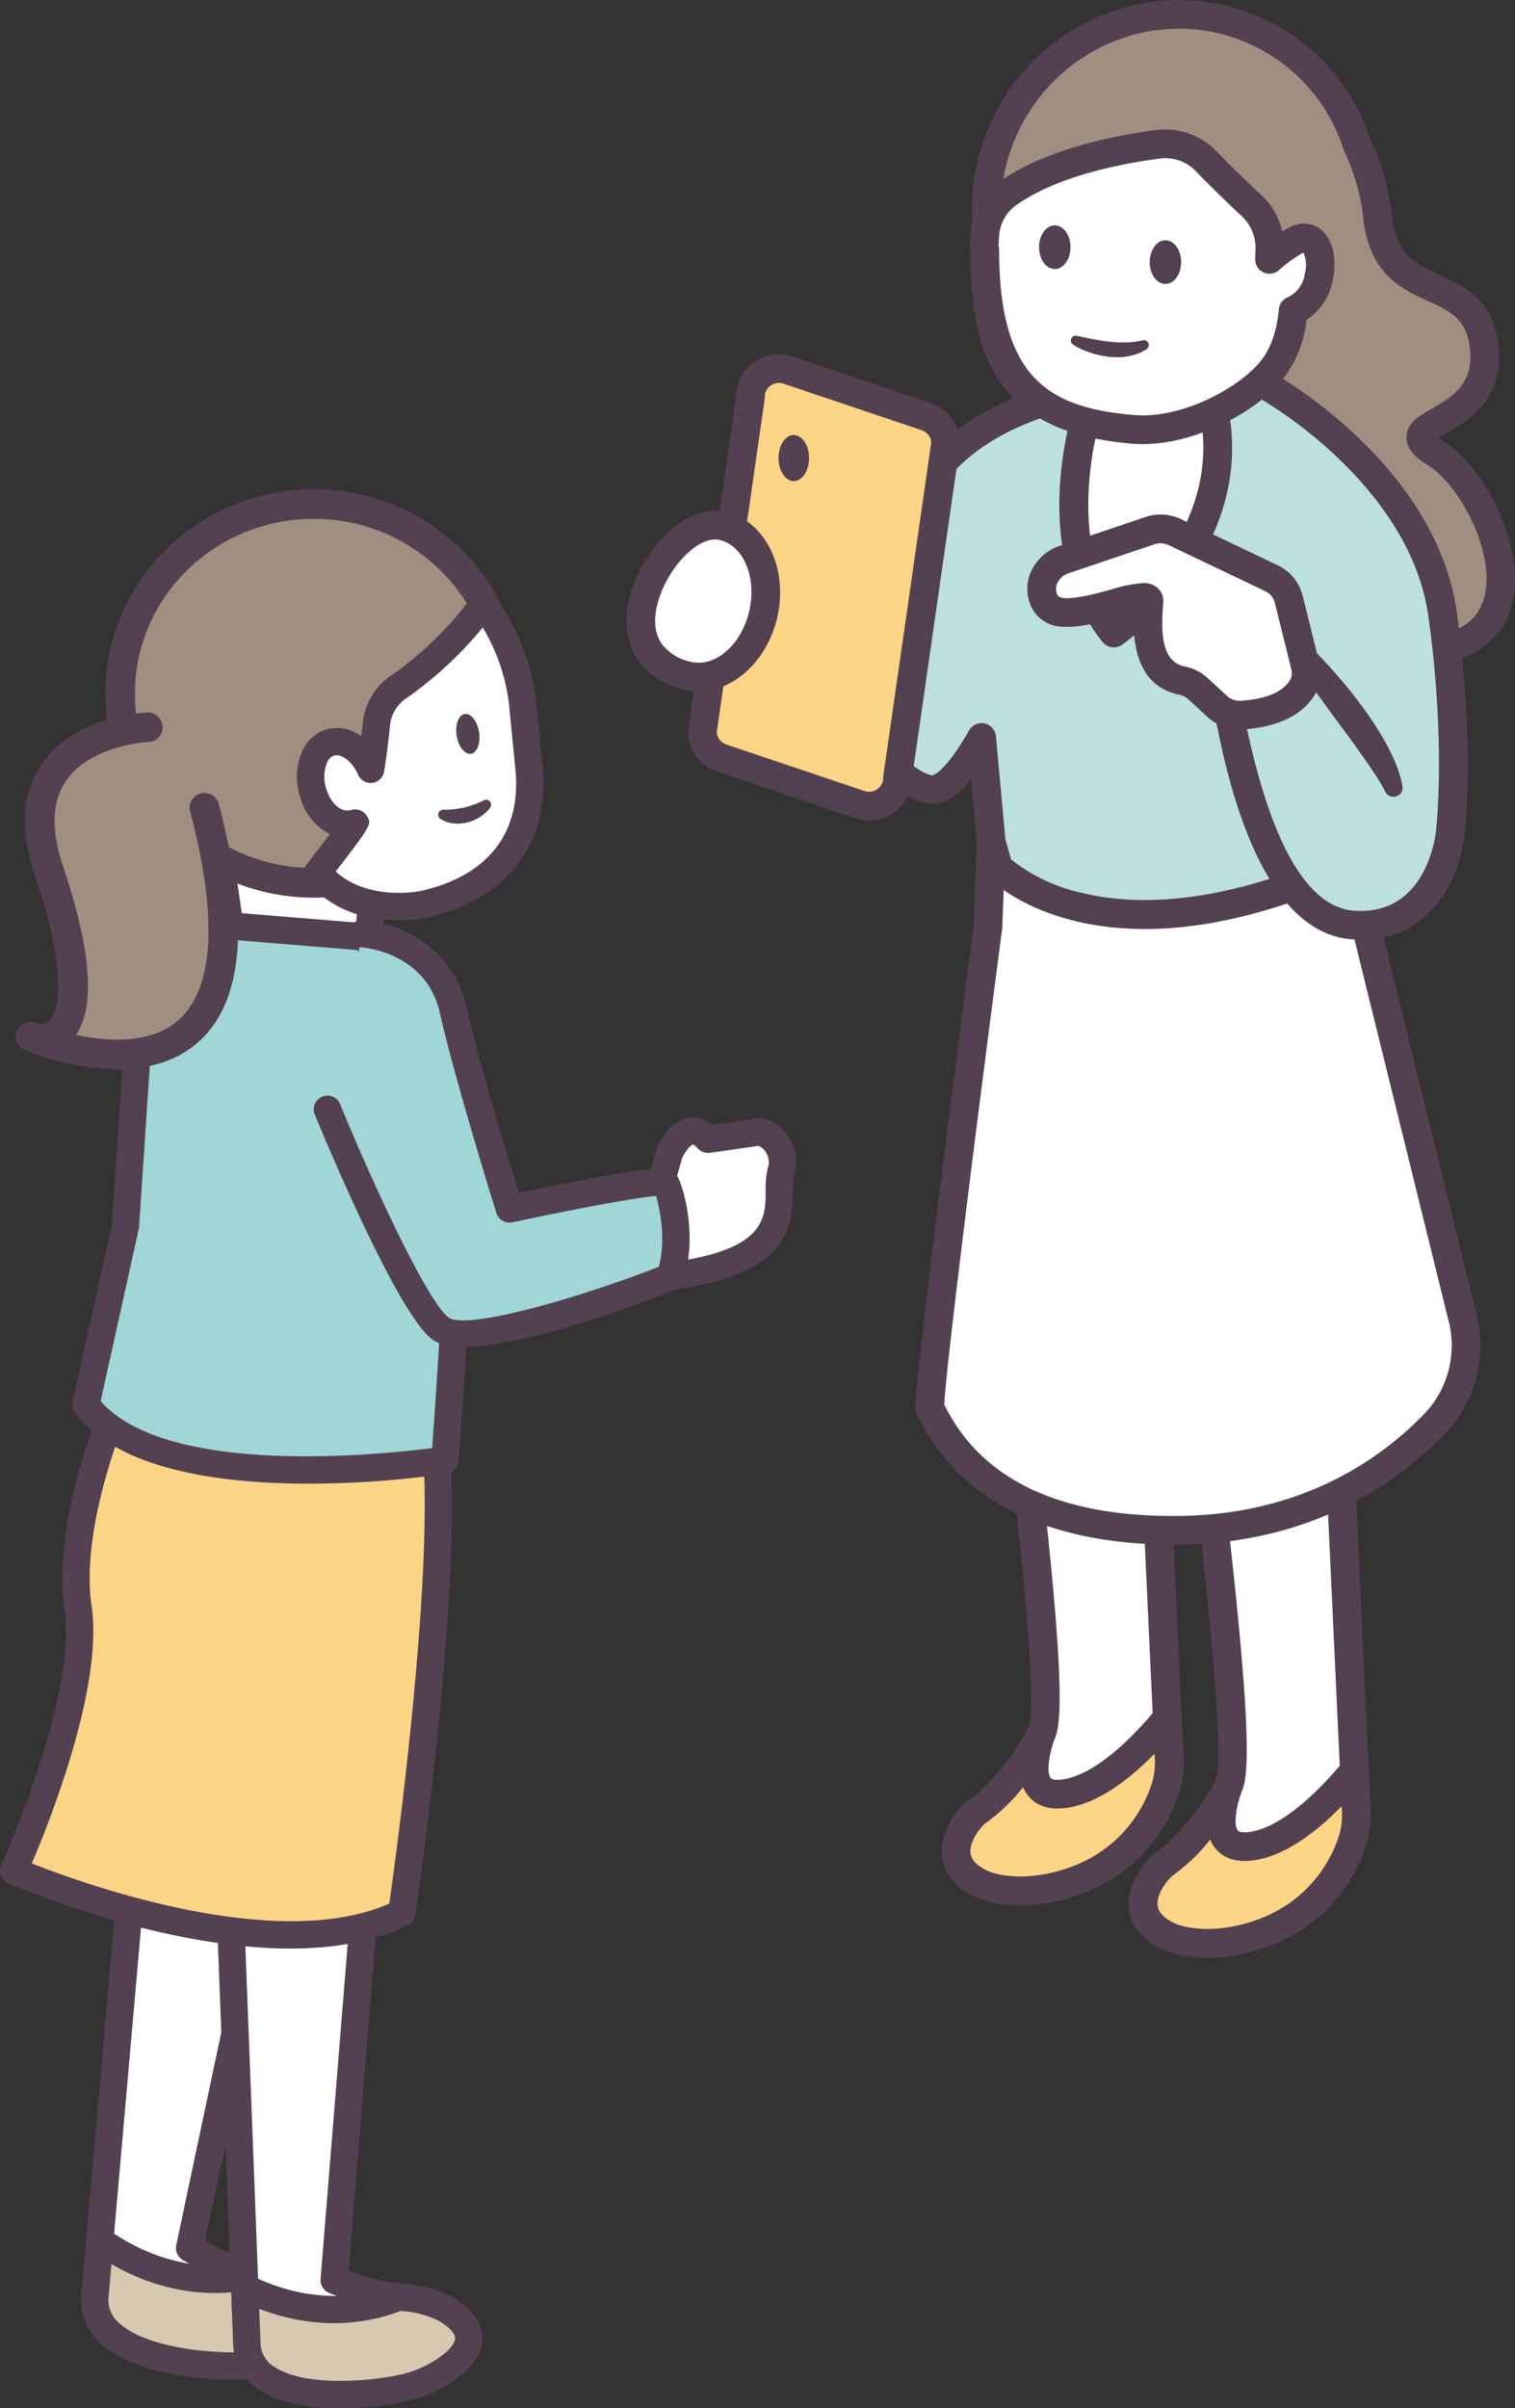<svg xmlns="http://www.w3.org/2000/svg" xmlns:xlink="http://www.w3.org/1999/xlink" width="261.281" height="415.163" viewBox="0 0 261.281 415.163"><rect x="0" y="0" width="261.281" height="415.163" fill="#333333" stroke="none"/><defs><style>.a{fill:none;}.b{clip-path:url(#a);}.c{fill:#fff;}.d{fill:#534051;}.e{fill:#d6c9af;}.f{fill:#fbd486;}.g{fill:#a1d6d6;}.h{fill:#a08e80;}.i{clip-path:url(#b);}.j{fill:#bce1dd;}</style><clipPath id="a"><rect class="a" width="137.3" height="330.826"/></clipPath><clipPath id="b"><rect class="a" width="153.241" height="337.499"/></clipPath></defs><g transform="translate(-155.34 -706.25)"><g transform="translate(155.34 790.587)"><g class="b" transform="translate(0 0)"><path class="c" d="M37.07,47.654,19.824,129.105A52.663,52.663,0,0,0,25.42,132c4.094,2.011,9.233,2.214,12.9,5.2,8.644,7.019-1.658,11.084-6.557,11.932-6.477,1.121-29.276-.311-28.264-11.753l7.952-90.448Z" transform="translate(12.872 174.114)"/><path class="d" d="M28.955,153.637c-6.877,0-17.3-1.408-22.578-6.26a9.877,9.877,0,0,1-3.368-8.357l7.956-90.448a2.474,2.474,0,0,1,2.412-2.148l25.616.735A2.352,2.352,0,0,1,41.231,50L24.343,129.749c.787.41,2.03,1.036,3.971,1.988a28.823,28.823,0,0,0,4.838,1.682c2.916.839,5.926,1.705,8.512,3.8,3.41,2.775,4.762,5.624,4.018,8.47-1.489,5.7-10.622,7.438-11.659,7.617a32.267,32.267,0,0,1-5.069.334M15.464,51.195,7.7,139.434a5.123,5.123,0,0,0,1.865,4.48c5.257,4.824,19.125,5.516,23.652,4.748,3.382-.584,7.457-2.44,7.909-4.164.226-.867-.659-2.186-2.431-3.622-1.837-1.489-4.268-2.186-6.845-2.925a33.522,33.522,0,0,1-5.615-1.983c-5.964-2.93-6.091-3.1-6.468-3.627a2.364,2.364,0,0,1-.391-1.865L36.04,51.784Zm6.218,79.77h0Z" transform="translate(11.015 172.255)"/><path class="e" d="M3.5,73.664s.325-3.712.843-9.572c11.63,8.168,21.947,7,26.153,5.987,2.775.8,5.577,1.578,7.824,3.406,8.649,7.019-1.653,11.084-6.557,11.932C25.293,86.538,2.493,85.106,3.5,73.664" transform="translate(12.873 237.818)"/><path class="d" d="M28.957,89.934c-6.877,0-17.307-1.413-22.578-6.26a9.878,9.878,0,0,1-3.368-8.361l.843-9.572a2.355,2.355,0,0,1,3.7-1.719c10.985,7.716,20.618,6.505,24.25,5.624a2.31,2.31,0,0,1,1.2.028c3.062.876,6.077,1.738,8.658,3.834,3.415,2.775,4.767,5.624,4.023,8.47-1.489,5.7-10.622,7.438-11.663,7.617a32.059,32.059,0,0,1-5.064.339M7.7,75.726a5.123,5.123,0,0,0,1.865,4.48c5.262,4.833,19.139,5.516,23.652,4.748,3.378-.584,7.457-2.44,7.909-4.164.226-.862-.659-2.186-2.431-3.622a17.86,17.86,0,0,0-6.411-2.8c-4.221.909-13.477,1.748-24.085-4.348Z" transform="translate(11.018 235.963)"/><path class="c" d="M33.632,47.758l-6.793,83.8a48.8,48.8,0,0,0,5.874,1.945c4.287,1.324,9.374.678,13.364,3.029,9.4,5.549-.245,11.291-4.965,12.945-6.242,2.186-28.885,4.532-29.328-7.009L8.3,51.267Z" transform="translate(30.791 177.209)"/><path class="d" d="M29.831,155.475c-5.177,0-10.547-.815-14.141-3.264a9.6,9.6,0,0,1-4.4-7.8c-.014-.292-3.491-91.2-3.491-91.2a2.354,2.354,0,0,1,2.03-2.426l25.338-3.5a2.355,2.355,0,0,1,2.666,2.52l-6.647,82.012c.824.273,2.106.688,4.075,1.3a28.686,28.686,0,0,0,4.951.862c2.991.349,6.081.711,8.917,2.384,4.569,2.695,5.29,5.639,5.1,7.631-.589,5.94-9.473,9.209-10.486,9.563a48.048,48.048,0,0,1-13.91,1.927M12.59,55.162C16,144.268,16,144.273,16,144.32a4.832,4.832,0,0,0,2.346,3.995c5.752,3.919,19.5,2.308,23.845.791,3.33-1.164,7.17-3.745,7.353-5.587.085-.871-.937-2.007-2.8-3.109-1.978-1.164-4.452-1.451-7.075-1.762a32.4,32.4,0,0,1-5.785-1.041c-6.3-1.941-6.444-2.1-6.915-2.61a2.362,2.362,0,0,1-.617-1.781L32.9,52.35ZM28.7,133.405h0Z" transform="translate(28.934 175.354)"/><path class="e" d="M9.327,75.466s-.141-3.74-.367-9.652c12.488,6.194,22.5,3.33,26.525,1.625,2.831.335,5.69.65,8.135,2.092,9.4,5.544-.245,11.291-4.97,12.945C32.409,84.656,9.77,87,9.327,75.466" transform="translate(33.247 244.208)"/><path class="d" d="M27.375,88.475c-5.177,0-10.542-.815-14.141-3.264a9.6,9.6,0,0,1-4.4-7.8l-.372-9.657A2.346,2.346,0,0,1,9.535,65.69a2.383,2.383,0,0,1,2.327-.137c11.758,5.841,21.089,3.038,24.556,1.573a2.413,2.413,0,0,1,1.2-.174c3.114.367,6.218.73,9.059,2.4,4.569,2.695,5.295,5.639,5.1,7.631-.584,5.94-9.473,9.209-10.486,9.563a48.048,48.048,0,0,1-13.91,1.927M13.313,71.338l.226,5.893v0a4.86,4.86,0,0,0,2.346,4.079c5.756,3.919,19.5,2.308,23.845.791,3.33-1.164,7.17-3.745,7.353-5.582.085-.876-.937-2.011-2.8-3.114a17,17,0,0,0-6.614-1.705c-4.042,1.6-13.081,3.976-24.354-.367" transform="translate(31.39 242.353)"/><path class="f" d="M19.4,32.876S9.252,55.058,11.608,70.829.5,116.178.5,116.178s43.413,18.913,66.933,7.25c0,0,10.312-69.736,4.555-88.819" transform="translate(1.855 121.988)"/><path class="d" d="M50.087,131.45c-22.493,0-47.3-10.66-48.675-11.258a2.316,2.316,0,0,1-1.258-1.314,2.364,2.364,0,0,1,.057-1.818c.132-.287,13.147-29.13,10.919-44.025C8.7,56.763,18.682,34.685,19.11,33.752a2.355,2.355,0,1,1,4.282,1.96c-.094.217-9.826,21.744-7.6,36.62,2.068,13.873-7.188,37.11-10.312,44.44,8.809,3.476,42.136,15.526,61.657,6.925,1.343-9.449,9.572-69.562,4.452-86.553A2.355,2.355,0,0,1,76.1,35.782c5.841,19.365-4.056,86.977-4.48,89.85a2.367,2.367,0,0,1-1.286,1.766c-5.921,2.935-12.964,4.051-20.246,4.051" transform="translate(0.001 120.132)"/><path class="g" d="M39.738,10.284S55.269,18.155,53.78,25.6s-2.765,15.743-.424,16.6,12.978,5.954,14.038,25.1-2.336,61.912-2.336,61.912-48.934,7.659-61.912-9.572L9.953,89l2.553-38.3s5.106-9.36,8.507-11.489a26.687,26.687,0,0,1,6.812-2.977L25.7,21.349Z" transform="translate(11.674 38.158)"/><path class="d" d="M43.41,135.132c-14.984,0-32.819-2.308-40.285-12.219a2.338,2.338,0,0,1-.424-1.927L9.508,90.349,12.014,52.4a2.336,2.336,0,0,1,.283-.97c.9-1.658,5.587-10.024,9.327-12.356a28.828,28.828,0,0,1,5.445-2.624L25.223,23.533a2.369,2.369,0,0,1,.871-2.181L40.137,10.292a2.365,2.365,0,0,1,2.53-.254c1.748.886,17.071,8.936,15.281,17.881C55.9,38.169,56.19,41.16,56.454,42,59.6,43.29,70.5,49.173,71.608,69.028c1.06,19.083-2.209,60.475-2.341,62.227a2.368,2.368,0,0,1-1.993,2.139,168.488,168.488,0,0,1-23.864,1.738M7.544,120.9c11.47,13.124,48.467,9.223,57.168,8.1.636-8.465,3.1-43.21,2.19-59.707C65.88,50.954,55.578,46.691,54.41,46.262,50.971,45.014,50.693,40.148,53.331,27c.782-3.91-6.708-9.365-11.484-12.05l-11.767,9.27,1.931,13.548a2.352,2.352,0,0,1-1.752,2.61,24.442,24.442,0,0,0-6.133,2.7c-1.908,1.187-5.4,6.5-7.447,10.17l-2.52,37.77Z" transform="translate(9.815 36.303)"/><path class="c" d="M10.077,36.239,7.948,21.345,21.99,10.284S37.521,18.155,36.033,25.6c-.985,4.923-1.875,10.222-1.691,13.491L7.929,36.937c1.291-.48,2.148-.7,2.148-.7" transform="translate(29.421 38.158)"/><path class="d" d="M36.2,43.307c-.066,0-.127,0-.188-.009L9.595,41.141a2.354,2.354,0,0,1-.641-4.55c.127-.047.245-.094.363-.132L7.47,23.532a2.35,2.35,0,0,1,.871-2.176L22.384,10.291a2.366,2.366,0,0,1,2.525-.254c1.752.89,17.076,8.941,15.286,17.881-.8,3.985-1.832,9.661-1.649,12.9A2.362,2.362,0,0,1,36.2,43.307M14.122,36.783,33.864,38.4A87.99,87.99,0,0,1,35.579,27c.777-3.91-6.713-9.365-11.489-12.054l-11.762,9.27Z" transform="translate(27.567 36.304)"/><path class="h" d="M4.4,33.2c0,18.037,14.947,32.659,33.384,32.659S71.17,51.238,71.17,33.2,56.218.542,37.781.542,4.4,15.164,4.4,33.2" transform="translate(16.316 2.009)"/><path class="d" d="M39.793,70.419c-19.818,0-35.937-15.795-35.937-35.207S19.976,0,39.793,0,75.731,15.8,75.731,35.212,59.611,70.419,39.793,70.419m0-65.313c-17,0-30.831,13.505-30.831,30.106s13.83,30.1,30.831,30.1,30.831-13.505,30.831-30.1S56.794,5.106,39.793,5.106" transform="translate(14.308 -0.002)"/><path class="h" d="M21.306,8.711S-3.76,9.648,4.248,33.465s3.015,30.473-3.118,28.6c0,0,45.552,19.346,29.95-39.418" transform="translate(4.193 32.321)"/><path class="d" d="M17.989,69.685A45.167,45.167,0,0,1,2.142,66.43a2.555,2.555,0,0,1,1.743-4.8c1.649.509,2.28-.137,2.515-.377.721-.744,4-5.45-2.558-24.966C1.205,28.458,1.605,21.971,5.03,17.011c5.719-8.277,17.684-8.823,18.192-8.842a2.619,2.619,0,0,1,2.643,2.454,2.552,2.552,0,0,1-2.445,2.652c-.1,0-9.954.485-14.2,6.656-2.45,3.561-2.633,8.517-.542,14.73,4.857,14.443,5.606,24.217,2.238,29.1,5.4,1.154,12.827,1.663,17.637-2.515,6.171-5.365,6.887-17.787,2.073-35.933a2.551,2.551,0,1,1,4.932-1.3c5.431,20.453,4.2,34.279-3.67,41.1-4,3.476-9.082,4.574-13.9,4.574" transform="translate(2.182 30.31)"/><path class="c" d="M19.032,41.859c-2.845.843-5.931-1.088-7.179-5.1s.042-7.947,2.888-8.79c2.567-.768,5.507,1.267,6.976,4.621.476-3.024.791-5.761.994-7.867a8.766,8.766,0,0,1,3.947-6.416,61.793,61.793,0,0,0,14.41-14.08c3.491,3.91,6.176,10.976,6.812,16.482l1.083,11.112C50.414,44.361,43.522,53,30.945,55.836c0,0-11.645,2.652-18.362-5.464,0,0,6.614-8.559,6.449-8.512" transform="translate(42.206 15.697)"/><path class="d" d="M28.339,60.473c-4.484,0-11.061-1.116-15.71-6.741a2.346,2.346,0,0,1-.052-2.939c1.357-1.766,2.808-3.646,3.976-5.172a10.017,10.017,0,0,1-5.1-6.3,11.044,11.044,0,0,1,.509-8.39,6.7,6.7,0,0,1,3.957-3.359,6.945,6.945,0,0,1,6.044,1.182c.1-.862.188-1.663.259-2.388A11.172,11.172,0,0,1,27.2,18.214,59.44,59.44,0,0,0,41,4.737a2.36,2.36,0,0,1,1.785-1,2.274,2.274,0,0,1,1.9.782c3.613,4.051,6.651,11.357,7.4,17.783l1.088,11.15c1.554,13.439-5.865,23.379-19.851,26.54a24.514,24.514,0,0,1-4.979.48m-10.8-8.4c5.813,5.229,14.645,3.349,14.735,3.326,11.748-2.647,17.5-10.269,16.2-21.443L47.389,22.8A33.477,33.477,0,0,0,42.9,10,65.993,65.993,0,0,1,29.833,22.128a6.436,6.436,0,0,0-2.921,4.687c-.2,2.139-.528,4.923-1.013,8a2.351,2.351,0,0,1-4.48.575c-.975-2.219-2.84-3.684-4.15-3.307a1.966,1.966,0,0,0-1.149,1.055,6.557,6.557,0,0,0-.165,4.777c.8,2.544,2.586,4.032,4.263,3.538a2.368,2.368,0,0,1,2.629.942c.952,1.413,1.008,1.5-5.3,9.671" transform="translate(40.351 13.84)"/><path class="d" d="M16.778,11.971c.3,1.894,1.413,3.288,2.478,3.114s1.691-1.837,1.39-3.736-1.408-3.283-2.478-3.109-1.691,1.832-1.39,3.731" transform="translate(61.974 30.521)"/><path class="d" d="M25.019,12.73c-1.908,2.52-5.813,3.651-8.587,1.955a.874.874,0,0,1,.448-1.6,14.717,14.717,0,0,0,7-1.6.863.863,0,0,1,1.135,1.244" transform="translate(59.527 42.161)"/><path class="c" d="M19.92,39.359c1.4-.165,19.554-4.923,19.554-4.923l2.092-7.212s2.793-6.562,6.637-2.3l9.077-1.31s4.885,1.8,3.491,6.887,4.362,15.418-20.6,18.2" transform="translate(73.915 87.146)"/><path class="d" d="M42.024,52.917a2.355,2.355,0,0,1-.259-4.7c18.155-2.03,18.192-7.594,18.221-12.507a15.266,15.266,0,0,1,.367-3.98A3.122,3.122,0,0,0,58.78,27.9l-8.385,1.215a2.415,2.415,0,0,1-2.092-.754c-.5-.561-.806-.664-.862-.664h0c-.448.075-1.385,1.239-1.851,2.313l-2,6.939a2.346,2.346,0,0,1-1.663,1.62c-4.3,1.126-18.428,4.814-19.869,4.984a2.354,2.354,0,0,1-.57-4.673c1.131-.179,11.1-2.742,17.952-4.527l1.724-5.931c.415-1.022,2.186-4.819,5.5-5.37a5.142,5.142,0,0,1,4.188,1.239L58.8,23.136a2.394,2.394,0,0,1,1.154.122,7.893,7.893,0,0,1,4.941,9.727,12.369,12.369,0,0,0-.2,2.756C64.649,43.166,62.878,50.6,42.288,52.9a2.471,2.471,0,0,1-.264.014" transform="translate(72.062 85.295)"/><path class="g" d="M17.966,16.269s12.888.749,15.691,13.077S43.38,63.724,43.38,63.724s26.149-5.606,26.9-4.484,3.175,9.525.749,16.252c0,0-33.817,13.265-39.612,8.781S11.988,46.535,11.988,46.535" transform="translate(44.483 60.366)"/><path class="d" d="M37.428,89.319c-2.435,0-4.39-.391-5.6-1.319-6.114-4.734-18.744-35.25-20.166-38.712A2.354,2.354,0,0,1,16.023,47.5C21.2,60.137,30.862,81.288,34.715,84.274c2.756,2.153,20.76-2.718,36.262-8.71,1.277-4.616.236-9.949-.466-12.229-3.655.306-14.82,2.412-24.783,4.55a2.373,2.373,0,0,1-2.742-1.6c-.071-.221-6.976-22.272-9.77-34.557-2.36-10.4-13.081-11.216-13.538-11.244a2.358,2.358,0,0,1-2.2-2.5,2.3,2.3,0,0,1,2.482-2.2c5.069.292,15.324,3.787,17.853,14.909,2.252,9.906,7.259,26.394,9.03,32.14C72.494,57.386,73.1,58.309,74.1,59.793c1.149,1.733,3.717,10.834,1,18.362a2.359,2.359,0,0,1-1.357,1.394c-6.666,2.61-25.885,9.77-36.309,9.77" transform="translate(42.629 58.502)"/></g></g><g transform="translate(263.379 706.25)"><g class="i"><path class="h" d="M162.567,79.082c-9.337-5.8,9.363-4.024,8.371-17.6-1.073-14.7-16.743-6.975-18.46-23.289a38.04,38.04,0,0,0-3.517-12.3A32.431,32.431,0,0,0,129.243,5.337c-16.985-6.193-35.869,2.82-42.179,20.13s2.343,36.36,19.328,42.553a32.119,32.119,0,0,0,8.212,1.789c-.755,3.1-1.248,5.2-1.311,5.623-.334,2.254,28.13,39.816,48.63,37.562s9.981-28.119.644-33.913" transform="translate(-22.947 -0.913)"/><path class="d" d="M159.237,114.654c-7.256,0-18.768-3.974-34.978-20.8A131.221,131.221,0,0,1,114.12,82.022c-4.471-5.959-4.315-7.015-4.189-7.865.028-.2.077-.522.7-3.154a33.7,33.7,0,0,1-6-1.569C86.391,62.784,77.057,42.271,83.824,23.705S110.939-4.552,129.179,2.1a34.817,34.817,0,0,1,21.176,21.965,40.553,40.553,0,0,1,3.674,12.958c.729,6.929,4.078,8.453,8.317,10.382s9.518,4.332,10.15,12.986c.637,8.733-5.715,12.408-9.127,14.381-.389.225-.852.492-1.245.738.215.157.489.343.837.558,7.176,4.454,14.081,18.1,11.908,27.684-1.394,6.152-6.22,9.986-13.588,10.8a18.565,18.565,0,0,1-2.044.109M114.931,74.4c2.554,5.372,26.981,35.3,44.269,35.3a14.135,14.135,0,0,0,1.54-.082c5.327-.586,8.368-2.865,9.3-6.967,1.8-7.92-4.579-19.209-9.69-22.38-1.894-1.176-3.825-2.68-3.79-4.923.037-2.388,2.122-3.593,4.331-4.87,3.318-1.919,7.078-4.095,6.667-9.732-.418-5.723-3.288-7.03-7.261-8.839-4.529-2.061-10.166-4.627-11.192-14.371a35.655,35.655,0,0,0-3.292-11.5,2.373,2.373,0,0,1-.115-.29,29.9,29.9,0,0,0-18.213-19C111.809,1.036,94.311,9.4,88.478,25.4s2.175,33.663,17.85,39.377a29.7,29.7,0,0,0,7.581,1.649,2.477,2.477,0,0,1,2.189,3.052c-.715,2.939-1.029,4.295-1.167,4.92" transform="translate(-22.034 0)"/><path class="c" d="M131.484,326.9c0,1.356,8.142,61.968,5.428,68.15s-9.348,12.816-10.856,13.57-7.991,8.141-.3,12.363c7.3,4.008,26.964.814,32.422-16.159a14.468,14.468,0,0,0,.644-5.091l-3.514-75.548Z" transform="translate(-32.954 -87.519)"/><path class="d" d="M132.18,424.1a17.97,17.97,0,0,1-8.534-1.865c-4.186-2.3-5.014-5.415-4.971-7.625.081-4.212,3.581-8.236,5.356-9.124,1.164-.685,7.237-6.75,9.7-12.351.873-2.167.727-14.527-4.944-61.07-.622-5.105-.694-5.732-.694-6.084a2.476,2.476,0,0,1,2.2-2.461l23.822-2.714a2.476,2.476,0,0,1,2.754,2.346l3.514,75.547a16.882,16.882,0,0,1-.76,5.964,27.432,27.432,0,0,1-16.351,17.255A30.507,30.507,0,0,1,132.18,424.1m-5.873-14.215c-.606.419-2.763,2.843-2.678,5,.017.426.068,1.725,2.4,3.006,2.914,1.6,9.142,1.914,15.406-.577A22.7,22.7,0,0,0,154.9,403.149a11.937,11.937,0,0,0,.527-4.217l-3.391-72.9L133.3,328.165c.112.937.252,2.084.4,3.3,5.016,41.172,6.337,59.615,4.562,63.66-2.943,6.7-9.843,13.636-11.956,14.758m-.027.015-.033.016.033-.016" transform="translate(-32.038 -86.603)"/><path class="f" d="M158.176,430.178a14.47,14.47,0,0,0,.644-5.091l-.325-6.984c-3.928,4.755-10.4,11.431-16.759,12.854-10.1,2.262-4.825-10.554-4.825-10.554-2.714,6.181-9.348,12.816-10.856,13.569s-7.991,8.142-.3,12.364c7.3,4.007,26.964.814,32.422-16.159" transform="translate(-32.954 -112.874)"/><path class="d" d="M132.18,449.457a17.976,17.976,0,0,1-8.534-1.864c-4.186-2.3-5.014-5.415-4.972-7.625.082-4.212,3.582-8.236,5.357-9.124,1.164-.685,7.237-6.75,9.7-12.351a2.477,2.477,0,0,1,4.558,1.939c-1.045,2.557-1.616,6.13-.815,7.078.327.387,1.4.431,2.809.117,4.325-.968,9.79-5.236,15.39-12.015a2.477,2.477,0,0,1,4.384,1.462l.325,6.984a16.866,16.866,0,0,1-.76,5.964h0a27.43,27.43,0,0,1-16.35,17.254,30.508,30.508,0,0,1-11.087,2.181m-5.874-14.215c-.605.419-2.762,2.843-2.677,5,.017.426.068,1.725,2.4,3.006,2.914,1.6,9.141,1.914,15.406-.577A22.7,22.7,0,0,0,154.9,428.5a11.941,11.941,0,0,0,.527-4.217l-.045-.951c-4.04,4.112-8.992,8-14.024,9.124-4.309.967-6.554-.424-7.679-1.759a5.943,5.943,0,0,1-.964-1.619,30.52,30.52,0,0,1-6.411,6.161m-.026.014-.033.017.033-.017m30.98-5.994h0Z" transform="translate(-32.038 -111.958)"/><path class="c" d="M87.286,314.507c0,1.356,8.142,61.968,5.428,68.15s-9.348,12.816-10.856,13.57-7.991,8.141-.3,12.363c7.3,4.008,26.964.814,32.422-16.159a14.452,14.452,0,0,0,.644-5.091l-3.514-75.548Z" transform="translate(-21.022 -84.174)"/><path class="d" d="M87.984,411.71a17.974,17.974,0,0,1-8.536-1.865c-4.185-2.3-5.013-5.415-4.97-7.625.081-4.212,3.582-8.237,5.357-9.125,1.164-.684,7.236-6.749,9.695-12.35.874-2.167.728-14.527-4.943-61.07-.622-5.106-.694-5.732-.694-6.084a2.476,2.476,0,0,1,2.2-2.461l23.822-2.714a2.476,2.476,0,0,1,2.754,2.346l3.514,75.547a16.885,16.885,0,0,1-.76,5.963,27.432,27.432,0,0,1-16.352,17.256,30.5,30.5,0,0,1-11.085,2.181M82.109,397.5c-.605.418-2.762,2.842-2.677,5,.017.427.068,1.726,2.4,3.006,2.914,1.6,9.141,1.915,15.4-.577A22.7,22.7,0,0,0,110.7,390.758a11.926,11.926,0,0,0,.528-4.217l-3.391-72.9L89.1,315.773c.112.937.252,2.084.4,3.3,5.017,41.171,6.338,59.615,4.562,63.661-2.943,6.7-9.842,13.635-11.956,14.758m-.026.015-.033.016.033-.016" transform="translate(-20.106 -83.258)"/><path class="f" d="M113.978,417.787a14.454,14.454,0,0,0,.644-5.091l-.325-6.983c-3.928,4.755-10.4,11.431-16.759,12.854-10.1,2.262-4.825-10.554-4.825-10.554-2.714,6.181-9.348,12.816-10.856,13.569s-7.991,8.142-.3,12.363c7.3,4.008,26.963.815,32.422-16.159" transform="translate(-21.022 -109.529)"/><path class="d" d="M87.983,437.065a17.977,17.977,0,0,1-8.535-1.865c-4.187-2.3-5.014-5.416-4.971-7.627.082-4.212,3.583-8.236,5.358-9.122,1.164-.684,7.235-6.749,9.695-12.35a2.477,2.477,0,0,1,4.558,1.939c-1.044,2.557-1.616,6.13-.815,7.078.327.386,1.4.431,2.808.117,4.325-.968,9.79-5.236,15.39-12.015a2.477,2.477,0,0,1,4.384,1.462l.325,6.983a16.853,16.853,0,0,1-.76,5.964h0a27.428,27.428,0,0,1-16.351,17.255,30.5,30.5,0,0,1-11.086,2.181m-5.875-14.214c-.605.418-2.762,2.841-2.677,5,.017.427.068,1.726,2.4,3.006,2.914,1.6,9.141,1.915,15.405-.577a22.7,22.7,0,0,0,13.468-14.17,11.958,11.958,0,0,0,.528-4.217l-.045-.951c-4.041,4.112-8.992,8-14.024,9.124-4.309.967-6.555-.425-7.68-1.759a5.98,5.98,0,0,1-.964-1.619,30.546,30.546,0,0,1-6.411,6.162m-.026.014-.032.016.032-.016m30.98-6h0Z" transform="translate(-20.106 -108.613)"/><path class="c" d="M163.571,279.379,142.31,193.244l-60.05,4.082L81.7,211.94s-10.856,82.625-9.951,83.228,6.935,21.259,43.122,20.807c21.978-.275,36.058-10.339,43.726-18.2a19.6,19.6,0,0,0,4.976-18.4" transform="translate(-19.355 -52.169)"/><path class="d" d="M112.832,317.544c-15.184,0-34.639-3.788-43.66-21.239-.08-.153-.145-.285-.2-.392-.866-.9-.743-2.246-.436-5.634.2-2.215.542-5.433,1.011-9.565.789-6.938,1.955-16.564,3.467-28.61,2.473-19.715,5.081-39.607,5.3-41.289l.558-14.5a2.476,2.476,0,0,1,2.307-2.375l60.05-4.082a2.478,2.478,0,0,1,2.572,1.878L165.06,277.87a21.952,21.952,0,0,1-5.607,20.721c-8.281,8.487-22.89,18.663-45.469,18.946-.381,0-.767.007-1.153.007m-39.574-24.11c.1.18.2.377.315.6,6.494,12.565,20.077,18.817,40.35,18.552,20.883-.261,34.358-9.634,41.985-17.451a17.029,17.029,0,0,0,4.344-16.075l-20.763-84.116L83.735,198.73l-.477,12.391c0,.075-.009.152-.019.227-3.985,30.326-9.789,76.14-9.982,82.086m-3.8,2.878,0,0Z" transform="translate(-18.44 -51.254)"/><path class="j" d="M115.464,89.98,89.23,92.241c-.905.151-24.706,4.109-29.379,24.012l.888,7.465a28.035,28.035,0,0,0-5.122,2.1c-.509.848-12.209,14.923-11.87,15.94S58.5,160.072,64.436,160.411c2.625.15,5.845-4.147,8.622-8.985l1.656,18.021,1.247,4.363s16.736,17.339,55.786,1.357l4.826-58.35Z" transform="translate(-11.808 -24.292)"/><path class="d" d="M100.254,183.53c-18.108,0-26.513-8.4-27.012-8.914a2.48,2.48,0,0,1-.6-1.04L71.4,169.213a2.453,2.453,0,0,1-.085-.454L70.3,157.716c-2.467,3.037-4.715,4.375-6.939,4.252-7.286-.415-22.35-18.7-22.9-20.342s-.671-2.014,9.774-15.071c1.045-1.306,2.124-2.656,2.351-2.976.433-.71.855-1.073,4.525-2.435l-.656-5.515a2.482,2.482,0,0,1,.048-.859c2.087-8.887,8.09-16.163,17.361-21.038a49.863,49.863,0,0,1,14.022-4.85c.064-.011.129-.018.193-.024L114.314,86.6a2.473,2.473,0,0,1,2.159.936l21.108,26.838a2.477,2.477,0,0,1,.522,1.735l-4.826,58.35a2.476,2.476,0,0,1-1.529,2.088c-12.687,5.192-23.127,6.986-31.494,6.986M77.214,171.542a29.734,29.734,0,0,0,12.048,5.719c13.63,3.375,28.6-.569,39.206-4.739l4.619-55.855-19.68-25.021-24.8,2.138a45.445,45.445,0,0,0-12.438,4.331c-7.927,4.169-12.886,10.012-14.743,17.371l.836,7.022a2.476,2.476,0,0,1-1.624,2.624c-2.687.964-3.8,1.424-4.245,1.627-.365.479-1.021,1.3-2.289,2.889-2.163,2.7-6.85,8.563-8.449,10.987,3.14,4.147,14.323,16.178,17.985,16.387.011,0,1.988-.175,6.335-7.745a2.477,2.477,0,0,1,4.614,1.006l1.635,17.791ZM56.8,126.186h0Zm.006-.009-.005.009.005-.009" transform="translate(-10.87 -23.376)"/><path class="j" d="M142.948,82.065l-1.438,5.36s27.8,15.088,31.291,39.873c3.166,22.465,1.357,37.543,1.357,37.543s-1.508,17.188-16.736,16.133-20.355-31.211-21.712-38-7.086-19.752-10.253-21.41-7.388-3.015-6.634-4.523,11.76-31.662,11.76-31.662l12.364-5.729" transform="translate(-32.055 -21.504)"/><path class="d" d="M157.836,182.58c-.488,0-.987-.017-1.5-.053-16.408-1.137-21.937-29.549-23.754-38.885l-.215-1.1c-1.475-7.373-7.094-18.608-8.979-19.7-.711-.372-1.518-.745-2.3-1.107-2.735-1.267-4.9-2.267-5.561-4.166a3.252,3.252,0,0,1,.164-2.549c.621-1.329,7.308-19.511,11.648-31.4a2.479,2.479,0,0,1,1.286-1.4l12.364-5.73a2.476,2.476,0,0,1,3.2,3.453,2.468,2.468,0,0,1,.229,1.849l-.948,3.534a84.716,84.716,0,0,1,13.141,10.011c10.085,9.381,16.213,20,17.721,30.7,3.125,22.173,1.493,37.081,1.369,38.144-.588,6.542-5.085,18.4-17.871,18.4m-37.2-66.588c.695.4,1.754.887,2.533,1.248.834.387,1.7.786,2.52,1.218,2,1.049,4.325,4.391,6.9,9.932a65.053,65.053,0,0,1,4.631,13.186l.22,1.121c4.393,22.57,10.864,34.309,19.234,34.889,12.589.875,14.043-13.281,14.1-13.884.026-.22,1.735-15.139-1.343-36.975-1.7-12.043-9.693-21.7-16.1-27.68a77.3,77.3,0,0,0-13.922-10.364,2.48,2.48,0,0,1-1.209-2.818l.8-3-7.363,3.413c-2.174,5.951-8.99,24.583-11.005,29.712m-.512,1.239h0m0-.009,0,.007Zm0,0h0Z" transform="translate(-31.139 -20.587)"/><path class="d" d="M158.541,150.648c6.145,5.636,15.994,17.246,17.386,25.509a1.579,1.579,0,0,1-2.948.961c-.078-.146-.427-.8-.515-.963a5.448,5.448,0,0,0-.4-.716c-3.373-5.429-8.063-11.245-11.713-16.5-1.451-2.044-2.9-4.115-4.231-6.255a1.6,1.6,0,0,1,2.418-2.037" transform="translate(-42.08 -40.559)"/><path class="c" d="M107.979,94.591s-7.463,23.065,4.6,37.992c0,0,20.051-13.836,17.744-35.4s-22.343-2.6-22.343-2.6" transform="translate(-28.534 -23.455)"/><path class="d" d="M111.653,134.146a2.472,2.472,0,0,1-1.928-.921c-12.758-15.788-5.35-39.317-5.028-40.31a2.473,2.473,0,0,1,.654-1.037c1.171-1.109,11.67-10.746,19.564-7.836,3.912,1.443,6.248,5.469,6.943,11.967,2.435,22.763-17.932,37.1-18.8,37.7a2.466,2.466,0,0,1-1.405.438m-2.418-39.112c-.957,3.416-5.213,20.739,2.9,33.106,4.72-3.98,16.5-15.634,14.794-31.6-.329-3.073-1.242-6.928-3.729-7.846-3.638-1.345-10.274,3.013-13.968,6.343" transform="translate(-27.609 -22.541)"/><path class="c" d="M139.262,50.206c-1.26.172-4.271,2.526-5.561,3.67l.055-1.686a9.906,9.906,0,0,0-3.141-7.562c-2.243-2.1-5.258-4.981-7.812-7.643a9.754,9.754,0,0,0-8.306-2.943c-6.77.874-18.662,3.135-26.23,8.7a9.541,9.541,0,0,0-3.693,7.2c-.053.963-.1,1.73-.118,1.785l.137.529c0,17.844,4.433,29.117,25.541,30.926,8.63.74,18.727-4.4,23.417-9.558,2.948-3.241,3.92-7.538,4.23-10.924a7.638,7.638,0,0,0,4.42-5.8c.792-3.873-.51-7.027-2.939-6.7" transform="translate(-22.8 -9.168)"/><path class="d" d="M110.873,84.815q-.943,0-1.866-.078C86.062,82.769,81.256,70.1,81.2,51.663l-.058-.223a2.478,2.478,0,0,1-.051-1c.022-.242.055-.836.094-1.545a11.932,11.932,0,0,1,4.7-9.064c8.078-5.937,20.622-8.288,27.38-9.16a12.293,12.293,0,0,1,10.41,3.684c2.555,2.662,5.607,5.575,7.717,7.549A12.4,12.4,0,0,1,135,48.161a8.467,8.467,0,0,1,3.008-1.324,4.7,4.7,0,0,1,4.156,1.485c1.651,1.764,2.228,4.815,1.544,8.162a10.547,10.547,0,0,1-4.54,6.924,19.946,19.946,0,0,1-4.7,10.97c-4.858,5.341-14.726,10.437-23.594,10.437m-24.826-34.2.027.105a2.471,2.471,0,0,1,.08.625c0,22.132,8.534,27.194,23.276,28.458,7.689.654,17.075-4.033,21.372-8.757,2.013-2.213,3.223-5.4,3.6-9.482a2.476,2.476,0,0,1,1.63-2.106,5.209,5.209,0,0,0,2.831-3.966,5.4,5.4,0,0,0-.239-3.7,23.38,23.38,0,0,0-4.191,3.025,2.476,2.476,0,0,1-4.118-1.934l.055-1.686a7.43,7.43,0,0,0-2.357-5.671c-2.155-2.016-5.276-4.994-7.908-7.738a7.249,7.249,0,0,0-6.2-2.2c-6.286.811-17.9,2.96-25.081,8.238a7.1,7.1,0,0,0-2.687,5.345c-.037.667-.062,1.121-.085,1.448m-4.836-.642h0m0,0v0m57.134-.679h0Z" transform="translate(-21.884 -8.253)"/><path class="d" d="M102.9,56.981c0,2.078-1.215,3.763-2.713,3.763s-2.713-1.685-2.713-3.763,1.214-3.762,2.713-3.762S102.9,54.9,102.9,56.981" transform="translate(-26.316 -14.367)"/><path class="d" d="M129.039,60.513c0,2.078-1.215,3.763-2.713,3.763s-2.713-1.685-2.713-3.763,1.214-3.763,2.713-3.763,2.713,1.685,2.713,3.763" transform="translate(-33.371 -15.321)"/><path class="d" d="M106.046,79.3c3.711.8,7.546,1.64,11.316.777a.842.842,0,0,1,.707,1.5c-2.866,1.894-6.622,1.643-9.743.616a13.023,13.023,0,0,1-2.961-1.382.84.84,0,0,1,.681-1.514" transform="translate(-28.341 -21.401)"/><path class="f" d="M45.131,162.214,21.28,154.186a4.911,4.911,0,0,1-3.344-4.581l8.284-57.6A4.911,4.911,0,0,1,32.7,87.281l23.851,8.027a4.911,4.911,0,0,1,3.344,4.581l-8.284,57.6a4.911,4.911,0,0,1-6.477,4.728" transform="translate(-4.842 -23.493)"/><path class="d" d="M45.778,164.032a7.384,7.384,0,0,1-2.352-.384L19.575,155.62a7.4,7.4,0,0,1-5.031-6.892,2.492,2.492,0,0,1,.025-.39l8.259-57.422a7.388,7.388,0,0,1,9.743-6.9l23.851,8.029a7.4,7.4,0,0,1,5.031,6.891,2.486,2.486,0,0,1-.025.39l-8.259,57.422a7.385,7.385,0,0,1-7.391,7.281m-.772-5.079a2.435,2.435,0,0,0,3.211-2.344,2.486,2.486,0,0,1,.025-.39l8.251-57.368a2.438,2.438,0,0,0-1.649-2.109L30.991,88.714a2.434,2.434,0,0,0-3.211,2.344,2.485,2.485,0,0,1-.025.39L19.5,148.816a2.438,2.438,0,0,0,1.65,2.109Z" transform="translate(-3.926 -22.578)"/><path class="d" d="M35.931,106.7c0-2.193,1.178-3.971,2.63-3.971s2.63,1.778,2.63,3.971-1.177,3.97-2.63,3.97-2.63-1.777-2.63-3.97" transform="translate(-9.7 -27.734)"/><path class="c" d="M24.507,139.375c-1.648,7.14-7.457,11.9-12.974,10.622s-9.411-5.484-7.763-12.624,8.214-14.507,13.732-13.233,8.653,8.094,7.005,15.234" transform="translate(-0.915 -33.475)"/><path class="d" d="M12.4,151.763a10.369,10.369,0,0,1-2.341-.267,13.073,13.073,0,0,1-8.047-5.115C.055,143.553-.488,139.93.442,135.9c1.92-8.317,9.638-16.715,16.7-15.09,6.839,1.579,10.814,9.746,8.862,18.2h0c-1.731,7.495-7.545,12.744-13.6,12.744m2.894-26.2c-3.655,0-8.673,5.59-10.028,11.458-.615,2.67-.341,4.872.818,6.545a8.384,8.384,0,0,0,5.088,3.108c4.177.964,8.666-2.968,10-8.766s-.972-11.3-5.149-12.263a3.218,3.218,0,0,0-.734-.082m8.3,12.9h0Z" transform="translate(0 -32.56)"/><path class="c" d="M116.759,125.205l-14.834,5a5.3,5.3,0,0,0-3.547,6.656,3.565,3.565,0,0,0,3.361,2.423c5.5.432,15.01-4.317,14.862-1.871-.14,2.3-1.594,12.111,5.648,13.632a5.866,5.866,0,0,1,2.789,1.389l3.327,3.068a5.649,5.649,0,0,0,4.1,1.5c3.1-.15,8.253-.985,10.561-4.706a5.006,5.006,0,0,0,.513-3.852L140.7,137.01a5.473,5.473,0,0,0-2.976-3.6l-16.635-7.942a5.783,5.783,0,0,0-4.328-.258" transform="translate(-26.482 -33.72)"/><path class="d" d="M131.282,158.562a8.178,8.178,0,0,1-5.511-2.159l-3.327-3.068a3.4,3.4,0,0,0-1.62-.786c-5.5-1.156-8.109-5.867-7.76-14.013-.807.191-1.754.449-2.548.664-3.215.877-6.864,1.867-9.887,1.633a6.019,6.019,0,0,1-5.494-4.044,7.256,7.256,0,0,1,.31-5.67,8.216,8.216,0,0,1,4.774-4.182l14.834-5a8.194,8.194,0,0,1,6.186.372l16.634,7.941a7.928,7.928,0,0,1,4.313,5.241l2.841,11.431a7.417,7.417,0,0,1-.813,5.754c-2.929,4.723-9.117,5.707-12.546,5.874-.128.007-.258.009-.386.009m-16.605-25.25a3.578,3.578,0,0,1,2.377.757,3.031,3.031,0,0,1,1.1,2.573c-.012.2-.032.444-.057.733-.544,6.483.61,9.668,3.742,10.325a8.351,8.351,0,0,1,3.96,1.992l3.327,3.068a3.132,3.132,0,0,0,2.3.844c2.459-.119,6.843-.738,8.579-3.538a2.555,2.555,0,0,0,.215-1.948l-2.841-11.429a2.993,2.993,0,0,0-1.64-1.967L119.1,126.782a3.325,3.325,0,0,0-2.47-.147l-14.834,5a3.239,3.239,0,0,0-1.891,1.635,2.325,2.325,0,0,0-.12,1.826c.15.412.336.732,1.228.8,2.168.164,5.511-.742,8.2-1.473a23.45,23.45,0,0,1,5.464-1.11" transform="translate(-25.566 -32.802)"/></g></g></g></svg>